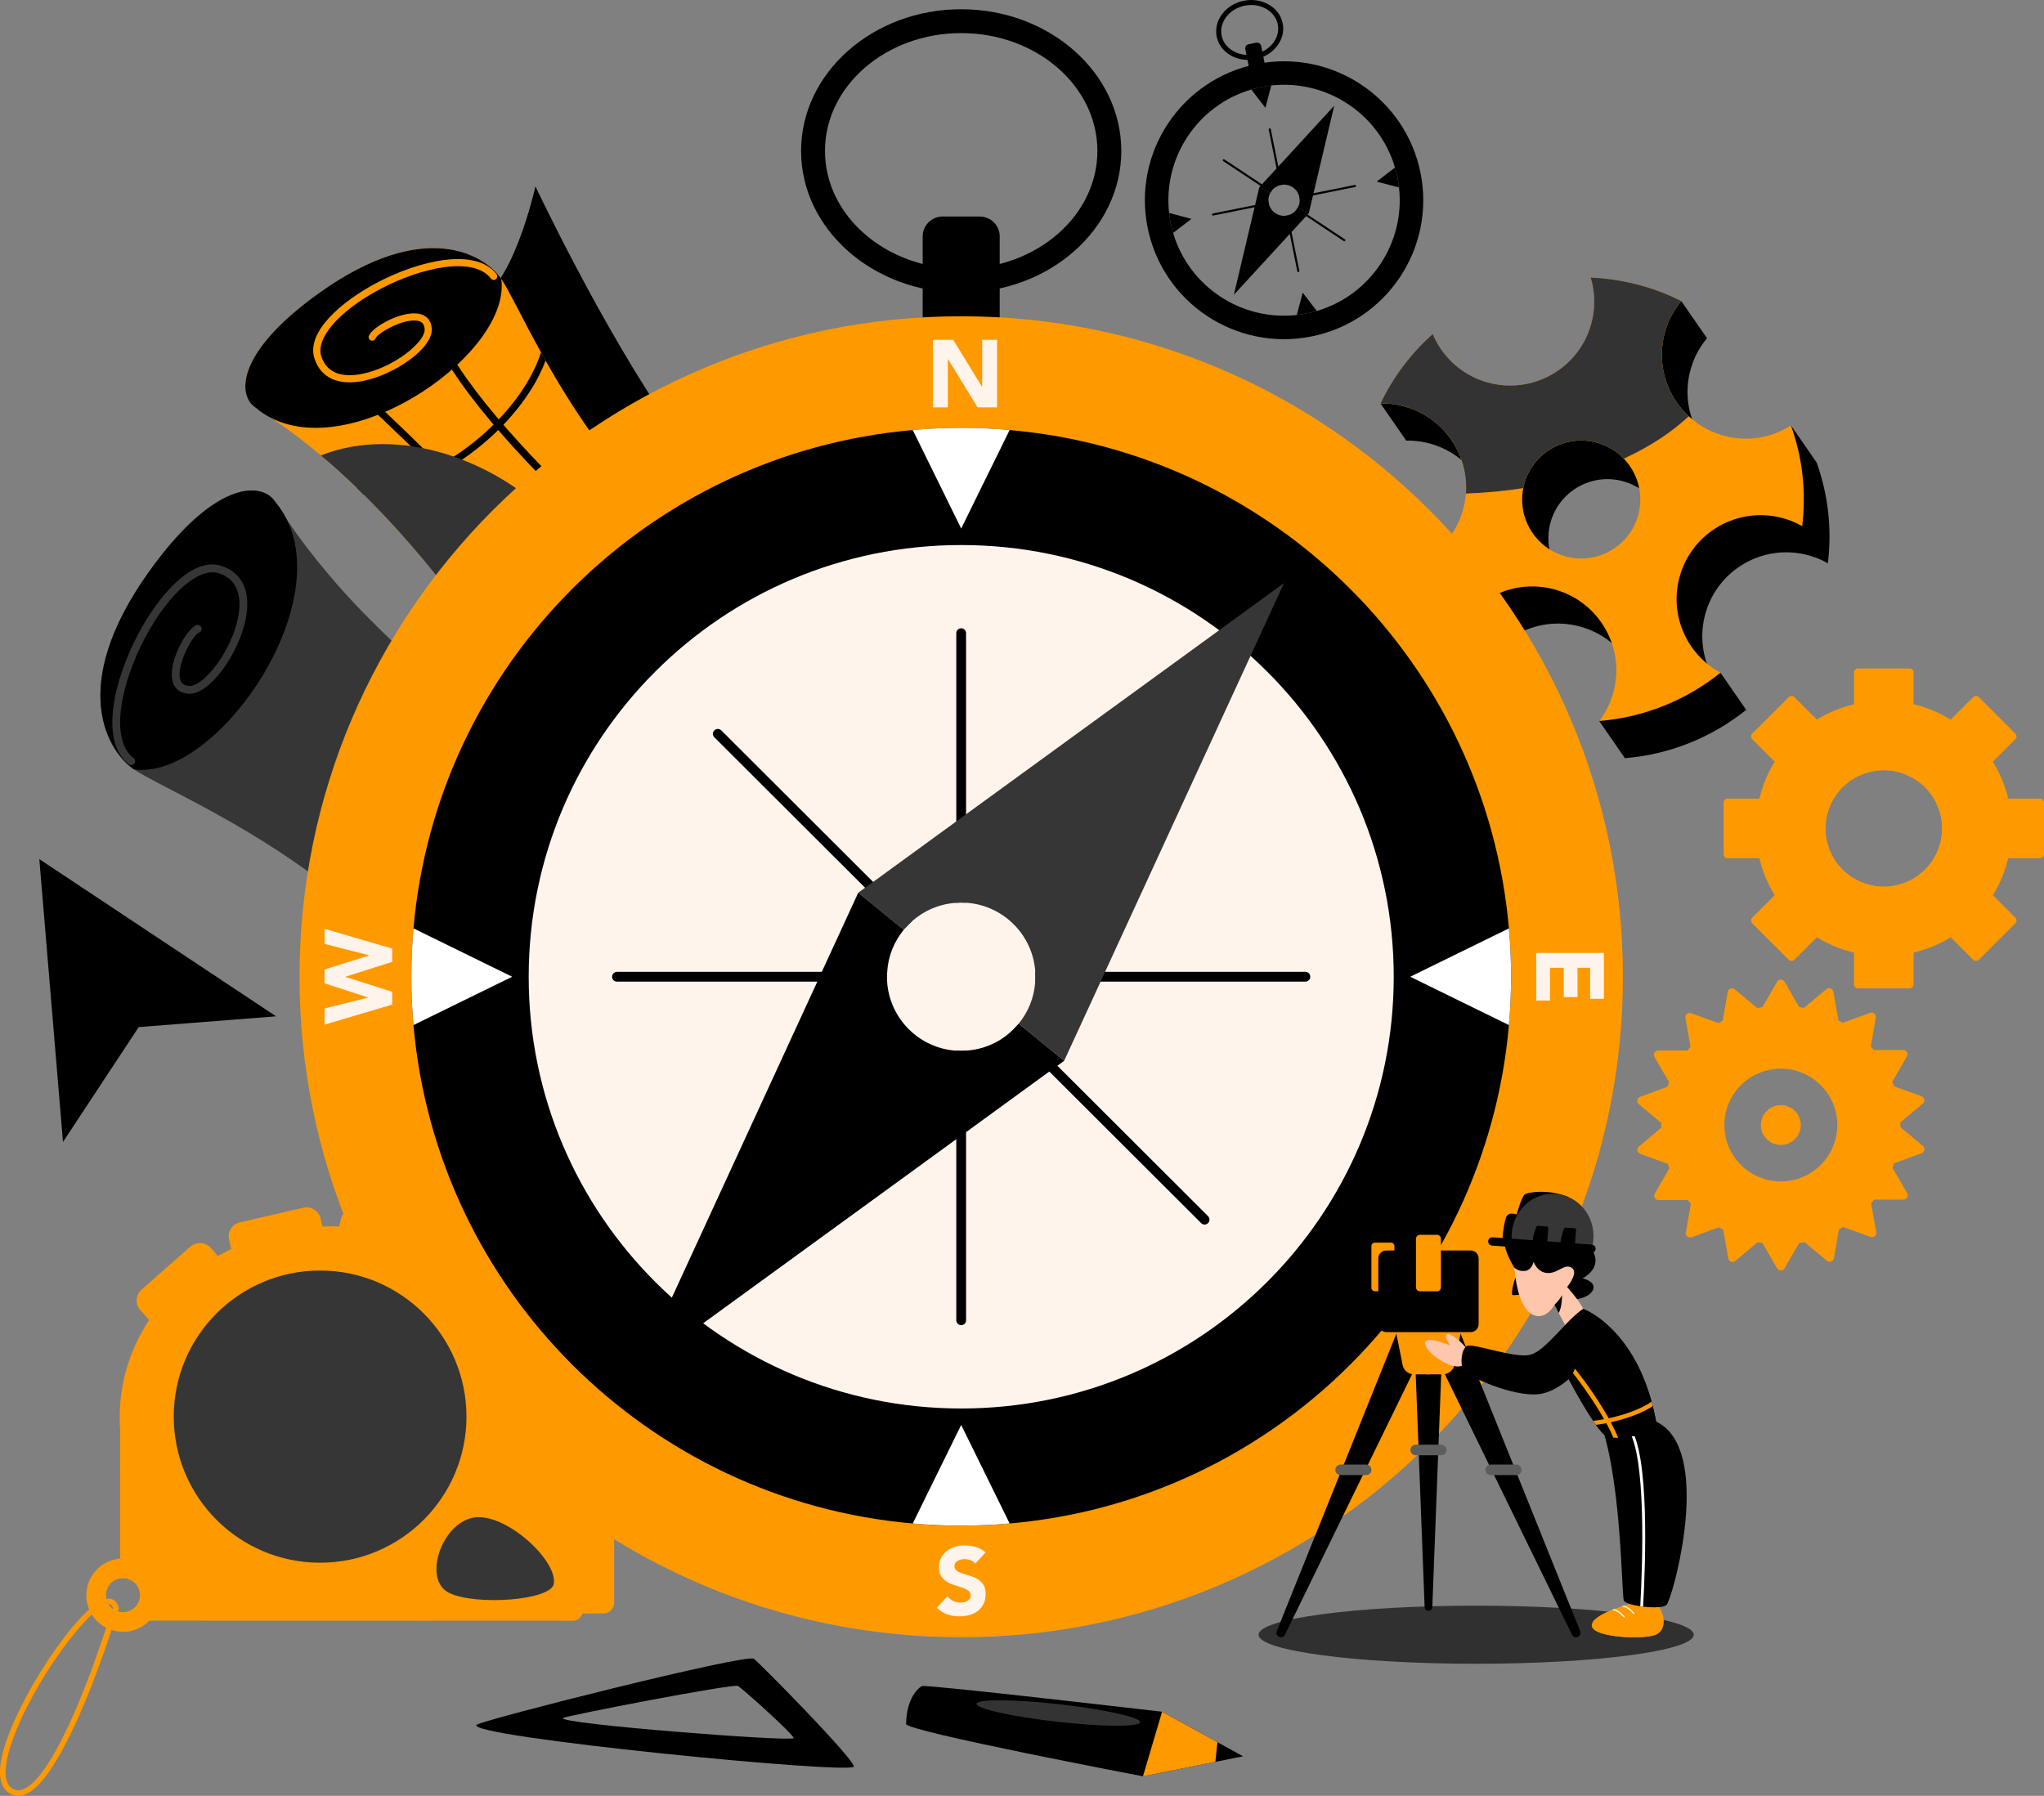 <svg width="404" height="355" viewBox="0 0 404 355" fill="none" xmlns="http://www.w3.org/2000/svg">
<rect x="0" y="0" width="404" height="355" fill="#808080" stroke="none"/>
<g clip-path="url(#clip0_13130_209)">
<path d="M26.492 152.096C29.062 153.832 34.923 156.558 42.355 160.675C42.934 160.99 43.518 161.321 44.125 161.656C50.714 165.354 58.377 170.116 66.04 176.157C66.196 176.282 66.345 176.393 66.503 176.518C66.845 176.787 67.172 177.066 67.501 177.341C74.598 183.185 80.118 190.067 84.38 196.32C84.68 196.771 84.981 197.22 85.272 197.658C90.545 205.624 93.721 212.332 95.39 214.123C97.399 216.306 104.797 217.384 113.694 213.92C114.205 213.727 114.708 213.523 115.216 213.298C119.629 211.338 124.342 208.266 128.911 203.677C133.637 198.93 136.083 193.675 137.12 188.648C137.245 188.14 137.337 187.634 137.414 187.135C138.921 177.355 135.322 168.754 133.104 166.93C132.556 166.475 130.698 165.367 127.902 163.703C124.285 161.505 119.028 158.341 112.911 154.314C112.409 153.975 111.876 153.616 111.332 153.265C105.753 149.543 99.517 145.14 93.15 140.146C92.611 139.738 92.085 139.325 91.563 138.889C85.356 133.962 79.081 128.495 73.201 122.531C72.67 122.014 72.161 121.502 71.657 120.97C69.249 118.476 66.909 115.912 64.696 113.26C61.834 109.875 59.153 106.372 56.71 102.757L56.688 102.718C55.934 101.603 55.195 100.48 54.495 99.335C54.495 99.335 54.444 99.276 54.357 99.147C54.276 99.033 54.133 98.866 53.966 98.658C53.916 98.599 53.872 98.551 53.822 98.492C50.499 95.166 41.483 96.169 29.424 113.059C13.146 135.878 21.461 148.711 26.492 152.103V152.096Z" fill="#363636"/>
<path d="M26.492 152.096C42.176 154.327 65.792 121.204 56.712 102.75L56.69 102.711C56.098 101.507 55.372 100.377 54.497 99.328C54.497 99.328 54.447 99.269 54.359 99.14C54.278 99.026 54.135 98.86 53.969 98.652C53.918 98.593 53.874 98.544 53.824 98.485C50.501 95.159 41.485 96.162 29.427 113.052C13.148 135.871 21.463 148.704 26.494 152.096H26.492Z" fill="black"/>
<path d="M26.417 151.071C26.463 151.034 26.505 150.99 26.542 150.942C26.803 150.605 26.74 150.123 26.404 149.863C21.562 146.129 23.911 135.009 28.731 125.955C33.379 117.225 39.366 112.036 43.288 113.332C47.573 114.749 47.696 118.898 47.045 122.13C45.683 128.889 40.178 135.817 37.327 135.596C36.223 135.51 35.666 134.983 35.524 133.883C35.116 130.774 38.281 125.399 39.353 125.025C39.754 124.884 39.967 124.444 39.825 124.044C39.684 123.643 39.243 123.431 38.842 123.573C36.927 124.245 33.51 130.378 33.995 134.085C34.234 135.907 35.374 136.99 37.208 137.13C41.461 137.461 47.207 129.13 48.556 122.432C49.65 117.002 47.95 113.249 43.77 111.87C37.938 109.945 31.291 117.865 27.367 125.233C22.399 134.56 19.684 146.626 25.459 151.082C25.746 151.303 26.143 151.29 26.415 151.071H26.417Z" fill="#363636"/>
<path d="M93.221 59.744C101.039 58.539 105.829 36.837 105.829 36.837C105.829 36.837 119.07 64.948 132.541 84.209C146.011 103.471 161.829 112.148 161.829 112.148C161.829 112.148 148.801 119.478 139.568 114.123C130.334 108.767 93.221 59.741 93.221 59.741V59.744Z" fill="black"/>
<path d="M99.076 55.139C100.667 57.49 103.162 62.85 106.93 69.647C107.22 70.174 107.52 70.711 107.827 71.265C111.214 77.288 115.574 84.297 121.11 91.308C121.224 91.45 121.327 91.588 121.441 91.731C121.689 92.044 121.941 92.344 122.195 92.644C127.549 99.135 133.854 104.187 139.587 108.088C140 108.362 140.412 108.638 140.813 108.905C148.115 113.731 154.265 116.639 155.905 118.167C157.907 120.004 158.888 126.77 155.703 134.899C155.528 135.366 155.339 135.825 155.131 136.29C153.33 140.321 150.51 144.627 146.294 148.798C141.936 153.116 137.116 155.345 132.503 156.289C132.038 156.403 131.573 156.486 131.115 156.556C122.145 157.924 114.258 154.627 112.587 152.602C112.17 152.1 111.155 150.401 109.63 147.844C107.617 144.535 104.72 139.729 101.031 134.135C100.719 133.675 100.39 133.189 100.07 132.69C96.66 127.586 92.628 121.883 88.051 116.058C87.678 115.564 87.299 115.082 86.9 114.607C82.386 108.929 77.377 103.19 71.911 97.811C71.438 97.325 70.968 96.858 70.481 96.398C68.196 94.196 65.847 92.055 63.417 90.029C60.313 87.41 57.105 84.958 53.791 82.723L53.754 82.703C52.732 82.013 51.703 81.337 50.652 80.695C50.652 80.695 50.598 80.649 50.481 80.568C50.376 80.494 50.225 80.362 50.034 80.209C49.979 80.163 49.935 80.124 49.88 80.078C46.832 77.039 47.76 68.795 63.261 57.788C84.202 42.928 95.966 50.539 99.072 55.139H99.076Z" fill="#FF9900"/>
<path d="M68.071 74.114C68.621 74.576 119.888 118.642 132.506 156.289C132.041 156.403 131.576 156.486 131.117 156.556C118.559 119.36 67.709 75.65 67.156 75.189L68.071 74.114Z" fill="black"/>
<path d="M85.882 63.503C94.17 85.711 139.895 122.636 155.703 134.895C155.528 135.361 155.339 135.821 155.131 136.285C139.484 124.195 93.153 87.003 84.549 63.991L85.882 63.501V63.503Z" fill="black"/>
<path d="M99.076 55.139C101.11 69.478 70.712 91.039 53.793 82.723L53.756 82.703C52.653 82.162 51.615 81.497 50.655 80.695C50.655 80.695 50.6 80.649 50.483 80.568C50.378 80.494 50.227 80.362 50.036 80.209C49.981 80.163 49.937 80.124 49.883 80.078C46.834 77.039 47.762 68.795 63.263 57.788C84.204 42.928 95.969 50.539 99.074 55.139H99.076Z" fill="black"/>
<path d="M106.93 69.645C107.22 70.172 107.52 70.709 107.827 71.263C107.358 72.583 106.746 73.903 106.011 75.237C103.434 79.92 99.408 84.628 94.392 88.617C87.062 94.441 79.101 97.633 71.913 97.809C71.44 97.323 70.97 96.856 70.484 96.396C77.704 96.657 85.935 93.532 93.512 87.522C100.21 82.204 105.049 75.609 106.93 69.645Z" fill="black"/>
<path d="M121.11 91.306C121.224 91.448 121.327 91.586 121.441 91.728C121.689 92.041 121.941 92.341 122.195 92.641C121.838 93.554 121.404 94.459 120.914 95.35C118.351 100.007 114.061 104.347 109.698 107.616C103.325 112.404 95.006 116.188 88.051 116.058C87.678 115.564 87.299 115.082 86.9 114.607C93.681 115.255 102.294 111.406 108.85 106.492C115.137 101.772 119.471 96.298 121.107 91.308L121.11 91.306Z" fill="black"/>
<path d="M139.588 108.086C140 108.36 140.412 108.636 140.814 108.903C140.351 110.387 139.728 111.782 139 113.105C135.238 119.938 128.635 124.646 124.167 127.232C116.401 131.738 107.485 134.264 101.033 134.133C100.721 133.673 100.392 133.187 100.072 132.688C106.248 133.117 115.576 130.575 123.459 126.005C128.663 122.99 136.892 117 139.59 108.086H139.588Z" fill="black"/>
<path d="M98.136 55.069C98.101 55.111 98.061 55.15 98.017 55.185C97.708 55.424 97.265 55.364 97.026 55.058C93.605 50.629 83.406 52.766 75.098 57.166C67.088 61.408 62.322 66.875 63.509 70.461C64.803 74.381 68.611 74.497 71.574 73.903C77.774 72.664 84.132 67.637 83.932 65.031C83.856 64.022 83.371 63.514 82.364 63.383C79.513 63.008 74.581 65.896 74.236 66.875C74.107 67.243 73.703 67.435 73.335 67.306C72.966 67.177 72.773 66.774 72.903 66.409C73.521 64.659 79.149 61.539 82.548 61.986C84.22 62.205 85.211 63.249 85.34 64.926C85.641 68.815 77.993 74.059 71.85 75.287C66.869 76.283 63.428 74.727 62.167 70.904C60.406 65.572 67.676 59.501 74.436 55.921C82.994 51.388 94.065 48.914 98.144 54.197C98.348 54.46 98.335 54.824 98.133 55.071L98.136 55.069Z" fill="#FF9900"/>
<g style="mix-blend-mode:screen">
<path d="M109.632 147.844C107.619 144.535 104.722 139.729 101.033 134.135C100.721 133.675 100.392 133.189 100.072 132.69C96.662 127.586 92.631 121.883 88.053 116.058C87.68 115.564 87.301 115.082 86.902 114.607C82.388 108.929 77.379 103.19 71.913 97.811C71.44 97.325 70.97 96.858 70.483 96.399C68.198 94.196 65.849 92.055 63.419 90.029C94.409 77.785 141.072 118.36 109.632 147.844Z" fill="#333333"/>
</g>
<path d="M356.727 109.588C358.372 109.958 359.894 110.552 361.28 111.353C362.129 104.46 361.298 97.677 359.07 91.45C355.475 93.754 350.983 94.66 346.496 93.648C337.55 91.632 331.931 82.753 333.951 73.822C334.552 71.169 335.749 68.813 337.401 66.866C334.271 65.276 330.882 64.055 327.297 63.247C324.68 62.658 322.066 62.319 319.475 62.207C320.28 64.852 320.427 67.733 319.774 70.626C317.754 79.557 308.86 85.166 299.914 83.15C294.471 81.924 290.266 78.158 288.257 73.382C284.002 77.161 280.471 81.797 277.942 87.1C279.25 87.069 280.579 87.207 281.901 87.505C290.847 89.521 296.469 98.387 294.446 107.331C292.53 115.811 284.401 121.3 275.922 120.098C278.771 128.545 284.167 136.003 291.398 141.352C291.244 139.679 291.341 137.945 291.733 136.204C293.756 127.26 302.647 121.664 311.593 123.68C320.539 125.697 326.16 134.562 324.138 143.506C323.599 145.893 322.564 148.052 321.162 149.874C330.029 149.158 338.366 145.766 345.138 140.327C338.763 136.883 335.196 129.513 336.87 122.115C338.892 113.17 347.783 107.574 356.73 109.591L356.727 109.588ZM315.039 117.46C308.751 116.043 304.798 109.796 306.217 103.519C307.636 97.242 313.894 93.296 320.182 94.713C326.47 96.129 330.422 102.376 329.003 108.653C327.584 114.931 321.327 118.876 315.039 117.46Z" fill="black"/>
<path d="M323.998 96.532C322.884 95.838 321.645 95.308 320.294 95.004C314.006 93.587 307.748 97.535 306.329 103.81C305.961 105.439 305.95 107.059 306.255 108.59C302.226 106.015 300.024 101.106 301.138 96.177C302.557 89.9 308.814 85.954 315.102 87.371C319.758 88.42 323.149 92.12 323.998 96.532Z" fill="black"/>
<path d="M340.057 132.983L345.136 140.325C345.136 140.325 339.721 144.003 335.964 139.438C332.207 134.873 340.054 132.981 340.054 132.981L340.057 132.983Z" fill="black"/>
<path d="M316.083 142.53L321.162 149.871C321.162 149.871 330.608 145.092 327.564 138.941C324.52 132.789 316.08 142.53 316.08 142.53H316.083Z" fill="black"/>
<path d="M332.319 59.525L337.398 66.866C337.398 66.866 328.895 69.496 326.522 66.658C324.149 63.821 332.319 59.523 332.319 59.523V59.525Z" fill="black"/>
<path d="M353.99 84.106L359.07 91.448C359.07 91.448 360.131 99.374 354.609 96.272C349.088 93.169 353.988 84.106 353.988 84.106H353.99Z" fill="black"/>
<path d="M272.863 79.758L277.942 87.1C277.942 87.1 283.518 86.629 282.961 82.033C282.403 77.437 272.863 79.758 272.863 79.758Z" fill="black"/>
<path d="M351.648 102.247C353.293 102.617 354.815 103.21 356.201 104.009C357.05 97.117 356.219 90.334 353.99 84.106C350.396 86.41 345.904 87.316 341.416 86.305C338.449 85.637 335.859 84.212 333.782 82.283C329.588 78.401 327.52 72.445 328.871 66.479C329.472 63.825 330.67 61.469 332.321 59.523C329.191 57.933 325.803 56.711 322.217 55.903C319.6 55.314 316.986 54.975 314.396 54.863C315.201 57.508 315.348 60.389 314.694 63.282C312.674 72.213 303.781 77.823 294.835 75.806C289.391 74.58 285.187 70.814 283.178 66.038C278.923 69.818 275.392 74.453 272.863 79.756C274.17 79.725 275.499 79.863 276.822 80.161C284.952 81.994 290.336 89.493 289.738 97.561C289.676 98.358 289.551 99.173 289.367 99.987C287.45 108.467 279.322 113.956 270.843 112.754C273.692 121.202 279.087 128.659 286.318 134.008C286.165 132.335 286.261 130.601 286.654 128.861C288.676 119.916 297.567 114.32 306.514 116.336C315.46 118.353 321.081 127.218 319.059 136.163C318.519 138.549 317.484 140.708 316.083 142.53C324.95 141.814 333.286 138.422 340.059 132.983C333.683 129.539 330.117 122.169 331.79 114.771C333.813 105.827 342.704 100.23 351.65 102.247H351.648ZM309.959 110.118C303.77 108.723 299.851 102.661 301.083 96.49C301.092 96.39 301.116 96.276 301.138 96.177C302.557 89.9 308.814 85.954 315.102 87.371C317.423 87.894 319.418 89.066 320.949 90.666C323.57 93.397 324.818 97.353 323.923 101.312C322.504 107.589 316.247 111.535 309.959 110.118Z" fill="#FF9900"/>
<g style="mix-blend-mode:screen">
<path d="M333.782 82.283C330.424 85.436 326.112 88.286 320.949 90.664C319.418 89.066 317.423 87.892 315.102 87.369C308.814 85.952 302.557 89.9 301.138 96.175C301.116 96.274 301.09 96.385 301.083 96.488C297.482 97.049 293.703 97.423 289.74 97.563C290.336 89.493 284.952 81.994 276.824 80.163C275.501 79.865 274.172 79.728 272.865 79.758C275.394 74.455 278.925 69.82 283.18 66.041C285.189 70.818 289.393 74.582 294.837 75.808C303.783 77.825 312.676 72.213 314.696 63.284C315.35 60.392 315.203 57.51 314.398 54.865C316.988 54.977 319.603 55.314 322.219 55.905C325.805 56.713 329.196 57.935 332.323 59.525C330.672 61.469 329.474 63.825 328.873 66.481C327.525 72.447 329.593 78.403 333.784 82.285L333.782 82.283Z" fill="#333333"/>
</g>
<path d="M189.981 57.845C172.532 57.845 158.335 45.279 158.335 29.837C158.335 14.394 172.532 1.826 189.981 1.826C207.43 1.826 221.627 14.392 221.627 29.835C221.627 45.277 207.43 57.843 189.981 57.843V57.845ZM189.981 6.542C175.135 6.542 163.059 16.991 163.059 29.837C163.059 42.683 175.137 53.131 189.981 53.131C204.825 53.131 216.903 42.681 216.903 29.837C216.903 16.993 204.825 6.542 189.981 6.542Z" fill="black"/>
<path d="M193.65 42.803H186.312C184.134 42.803 182.368 44.566 182.368 46.74V68.289C182.368 70.464 184.134 72.226 186.312 72.226H193.65C195.828 72.226 197.594 70.464 197.594 68.289V46.74C197.594 44.566 195.828 42.803 193.65 42.803Z" fill="black"/>
<path d="M189.985 307.537C253.3 307.537 304.627 256.297 304.627 193.088C304.627 129.88 253.3 78.639 189.985 78.639C126.671 78.639 75.344 129.88 75.344 193.088C75.344 256.297 126.671 307.537 189.985 307.537Z" fill="black"/>
<path d="M189.986 278.432C237.199 278.432 275.473 240.222 275.473 193.088C275.473 145.954 237.199 107.745 189.986 107.745C142.772 107.745 104.498 145.954 104.498 193.088C104.498 240.222 142.772 278.432 189.986 278.432Z" fill="#FFF4EB"/>
<path d="M189.985 62.522C117.752 62.522 59.199 120.976 59.199 193.088C59.199 265.201 117.752 323.655 189.985 323.655C262.219 323.655 320.772 265.185 320.772 193.088C320.772 120.991 262.219 62.522 189.985 62.522ZM199.557 301.164C196.407 301.446 193.212 301.589 189.983 301.589C186.755 301.589 183.559 301.446 180.41 301.164C128.029 296.605 86.29 254.938 81.726 202.646C81.443 199.502 81.3 196.311 81.3 193.088C81.3 189.865 81.443 186.675 81.726 183.531C86.292 131.238 128.029 89.572 180.41 85.013C183.559 84.731 186.755 84.588 189.983 84.588C193.212 84.588 196.407 84.731 199.557 85.013C251.937 89.572 293.674 131.238 298.241 183.531C298.524 186.675 298.666 189.865 298.666 193.088C298.666 196.311 298.524 199.502 298.241 202.646C293.674 254.938 251.937 296.605 199.557 301.164Z" fill="#FF9900"/>
<path d="M190.946 125.171V178.454C190.63 178.438 190.317 178.423 189.986 178.423C189.654 178.423 189.325 178.438 189.01 178.471V125.171C189.01 124.637 189.45 124.197 189.986 124.197C190.521 124.197 190.946 124.637 190.946 125.171Z" fill="black"/>
<path d="M189.986 207.736C190.317 207.736 190.63 207.721 190.946 207.688V260.988C190.946 261.538 190.521 261.962 189.986 261.962C189.45 261.962 189.01 261.538 189.01 260.988V207.706C189.325 207.721 189.654 207.736 189.986 207.736Z" fill="black"/>
<path d="M175.359 192.114C175.328 192.429 175.311 192.758 175.311 193.088C175.311 193.419 175.326 193.732 175.341 194.047H121.952C121.417 194.047 120.976 193.623 120.976 193.088C120.976 192.554 121.417 192.114 121.952 192.114H175.357H175.359Z" fill="black"/>
<path d="M258.975 193.088C258.975 193.623 258.55 194.047 258.015 194.047H204.61C204.641 193.732 204.658 193.419 204.658 193.088C204.658 192.758 204.643 192.429 204.627 192.114H258.017C258.552 192.114 258.978 192.539 258.978 193.088H258.975Z" fill="black"/>
<path d="M172.571 174.337L180.318 182.055C179.829 182.495 179.372 182.951 178.947 183.439L141.193 145.748C140.816 145.372 140.816 144.759 141.193 144.38C141.57 144.001 142.184 144.003 142.564 144.38L172.571 174.337Z" fill="black"/>
<path d="M238.776 241.781C238.399 242.173 237.785 242.173 237.405 241.781L207.397 211.824L199.651 204.106C200.14 203.681 200.596 203.226 201.022 202.722L238.776 240.413C239.153 240.79 239.153 241.403 238.776 241.781Z" fill="black"/>
<path d="M253.797 115.255L218.421 192.114L217.539 194.047L210.328 209.703L201.338 202.363C203.226 200.069 204.423 197.192 204.612 194.047C204.643 193.732 204.66 193.419 204.66 193.088C204.66 192.758 204.645 192.429 204.63 192.114C204.14 184.79 198.285 178.926 190.948 178.456C190.632 178.44 190.319 178.425 189.988 178.425C189.656 178.425 189.327 178.44 189.012 178.473C185.689 178.677 182.667 179.997 180.32 182.057C179.831 182.498 179.375 182.953 178.949 183.441C178.839 183.551 178.73 183.678 178.633 183.803L169.643 176.463L170.981 175.489L172.571 174.342L189.007 162.38L190.944 160.966L253.795 115.259L253.797 115.255Z" fill="#363636"/>
<path d="M210.325 209.703L208.988 210.677L207.397 211.824L190.944 223.801L189.007 225.2L126.172 270.907L161.548 194.047L162.43 192.114L169.641 176.459L178.631 183.798C176.743 186.093 175.545 188.97 175.357 192.112C175.326 192.427 175.308 192.756 175.308 193.086C175.308 193.417 175.324 193.73 175.339 194.045C175.811 201.354 181.669 207.217 189.005 207.704C189.321 207.719 189.65 207.734 189.981 207.734C190.312 207.734 190.626 207.719 190.942 207.686C194.28 207.482 197.302 206.162 199.649 204.102C200.138 203.677 200.594 203.222 201.02 202.718C201.129 202.608 201.241 202.481 201.335 202.357L210.325 209.696V209.703Z" fill="black"/>
<path d="M199.555 85.006L189.981 104.48L180.408 85.006C183.557 84.724 186.753 84.582 189.981 84.582C193.21 84.582 196.405 84.724 199.555 85.006Z" fill="white"/>
<path d="M199.555 301.157C196.405 301.44 193.21 301.582 189.981 301.582C186.753 301.582 183.557 301.44 180.408 301.157L189.981 281.683L199.555 301.157Z" fill="white"/>
<path d="M298.664 193.082C298.664 196.305 298.521 199.495 298.238 202.639L278.732 193.082L298.238 183.524C298.521 186.669 298.664 189.859 298.664 193.082Z" fill="white"/>
<path d="M101.232 193.082L81.726 202.639C81.443 199.495 81.3 196.305 81.3 193.082C81.3 189.859 81.443 186.669 81.726 183.524L101.232 193.082Z" fill="white"/>
<path d="M184.397 67.173H188.404L194.091 76.452H194.128V67.173H197.076V80.527H193.223L187.384 71.022H187.347V80.527H184.399V67.173H184.397Z" fill="#FFF4EB"/>
<path d="M317.012 188.376V197.448H314.293V191.317H311.799V197.108H309.08V191.317H306.36V197.787H303.64V188.376H317.017H317.012Z" fill="#FFF4EB"/>
<path d="M64.147 202.549V199.344L72.725 197.213V197.176L64.147 194.385V191.65L72.951 188.878V188.838L64.147 186.594V183.614L77.524 187.518V190.139L68.266 193.082V193.119L77.524 196.062V198.588L64.147 202.549Z" fill="#FFF4EB"/>
<path d="M192.769 309.094C192.53 308.792 192.205 308.569 191.795 308.424C191.387 308.28 190.999 308.207 190.632 308.207C190.418 308.207 190.198 308.234 189.972 308.282C189.746 308.332 189.531 308.411 189.33 308.518C189.128 308.626 188.966 308.768 188.838 308.943C188.713 309.12 188.65 309.333 188.65 309.585C188.65 309.988 188.801 310.296 189.102 310.509C189.404 310.723 189.786 310.905 190.244 311.056C190.705 311.207 191.198 311.358 191.727 311.509C192.258 311.66 192.751 311.873 193.212 312.151C193.67 312.429 194.052 312.799 194.354 313.263C194.657 313.727 194.808 314.351 194.808 315.131C194.808 315.91 194.67 316.521 194.394 317.073C194.115 317.627 193.742 318.087 193.269 318.45C192.797 318.816 192.249 319.085 191.626 319.26C191.003 319.438 190.345 319.525 189.652 319.525C188.784 319.525 187.976 319.394 187.233 319.129C186.489 318.864 185.799 318.437 185.156 317.846L187.253 315.545C187.555 315.947 187.935 316.258 188.395 316.477C188.856 316.698 189.33 316.808 189.821 316.808C190.06 316.808 190.304 316.779 190.549 316.723C190.795 316.666 191.014 316.582 191.211 316.469C191.407 316.355 191.565 316.21 191.683 316.035C191.801 315.86 191.863 315.652 191.863 315.413C191.863 315.01 191.709 314.693 191.4 314.461C191.091 314.229 190.705 314.029 190.238 313.867C189.771 313.705 189.268 313.541 188.727 313.377C188.185 313.213 187.68 312.994 187.215 312.716C186.748 312.44 186.362 312.074 186.053 311.623C185.744 311.17 185.59 310.572 185.59 309.832C185.59 309.092 185.733 308.488 186.016 307.947C186.299 307.406 186.676 306.953 187.15 306.589C187.621 306.224 188.167 305.952 188.784 305.768C189.4 305.587 190.036 305.495 190.692 305.495C191.448 305.495 192.179 305.602 192.883 305.816C193.587 306.029 194.223 306.388 194.791 306.892L192.769 309.099V309.094Z" fill="#FFF4EB"/>
<path d="M291.764 328.896C315.516 328.896 334.771 326.325 334.771 323.153C334.771 319.981 315.516 317.41 291.764 317.41C268.012 317.41 248.757 319.981 248.757 323.153C248.757 326.325 268.012 328.896 291.764 328.896Z" fill="#303030"/>
<path d="M281.577 317.671L279.43 261.487C279.423 261.305 279.568 261.154 279.75 261.154H284.928C285.11 261.154 285.255 261.305 285.248 261.487L283.101 317.671C283.064 318.647 281.614 318.647 281.577 317.671Z" fill="black"/>
<path d="M310.7 323.151L281.491 263.278C281.399 263.088 281.482 262.86 281.675 262.775L286.976 260.427C287.169 260.342 287.395 260.434 287.474 260.629L312.319 322.435C312.742 323.49 311.201 324.174 310.7 323.151Z" fill="black"/>
<path d="M253.977 323.151L283.186 263.278C283.279 263.088 283.195 262.86 283.002 262.775L277.701 260.427C277.508 260.342 277.282 260.434 277.203 260.629L252.359 322.435C251.935 323.49 253.477 324.174 253.977 323.151Z" fill="black"/>
<path d="M281.989 271.682H285.117C286.253 271.682 287.229 270.933 287.435 269.902L289.185 261.157H281.989V271.684V271.682Z" fill="#FF9900"/>
<path d="M282.691 271.682H279.563C278.427 271.682 277.451 270.933 277.245 269.902L275.495 261.157H282.691V271.684V271.682Z" fill="#FF9900"/>
<path d="M271.747 255.262H274.922C275.302 255.262 275.609 254.956 275.609 254.577V246.331C275.609 245.953 275.302 245.646 274.922 245.646H271.747C271.367 245.646 271.06 245.953 271.06 246.331V254.577C271.06 254.956 271.367 255.262 271.747 255.262Z" fill="#FF9900"/>
<path d="M289.753 255.262H292.929C293.308 255.262 293.615 254.956 293.615 254.577V246.331C293.615 245.953 293.308 245.646 292.929 245.646H289.753C289.374 245.646 289.066 245.953 289.066 246.331V254.577C289.066 254.956 289.374 255.262 289.753 255.262Z" fill="#FF9900"/>
<path d="M273.999 263.329H290.679C291.548 263.329 292.253 262.625 292.253 261.757V248.77C292.253 247.902 291.548 247.198 290.679 247.198H273.999C273.129 247.198 272.424 247.902 272.424 248.77V261.757C272.424 262.625 273.129 263.329 273.999 263.329Z" fill="black"/>
<path d="M280.642 255.262H284.033C284.458 255.262 284.803 254.918 284.803 254.494V244.875C284.803 244.451 284.458 244.107 284.033 244.107H280.642C280.217 244.107 279.873 244.451 279.873 244.875V254.494C279.873 254.918 280.217 255.262 280.642 255.262Z" fill="#FF9900"/>
<path d="M294.659 291.606H299.699C300.278 291.606 300.748 291.138 300.748 290.56C300.748 289.982 300.278 289.513 299.699 289.513H294.659C294.08 289.513 293.611 289.982 293.611 290.56C293.611 291.138 294.08 291.606 294.659 291.606Z" fill="#5D5D5D"/>
<path d="M264.981 291.606H270.021C270.6 291.606 271.069 291.138 271.069 290.56C271.069 289.982 270.6 289.513 270.021 289.513H264.981C264.402 289.513 263.932 289.982 263.932 290.56C263.932 291.138 264.402 291.606 264.981 291.606Z" fill="#5D5D5D"/>
<path d="M279.82 287.681H284.86C285.439 287.681 285.908 287.212 285.908 286.634C285.908 286.056 285.439 285.587 284.86 285.587H279.82C279.241 285.587 278.771 286.056 278.771 286.634C278.771 287.212 279.241 287.681 279.82 287.681Z" fill="#5E5E5E"/>
<path d="M328.606 321.745C328.393 322.288 328.009 322.739 327.465 323.046C325.619 324.079 316.62 323.849 314.896 321.973C314.705 321.761 314.604 321.529 314.613 321.279C314.655 320.147 316.48 319.089 318.594 318.249C318.734 318.194 318.872 318.139 319.015 318.087C319.513 317.896 320.022 317.725 320.522 317.559C320.68 317.506 320.833 317.458 320.984 317.412C322.781 316.854 324.388 316.497 324.899 316.427C326.244 316.241 326.647 316.151 326.831 316.328C328.597 318.041 329.22 320.243 328.608 321.745H328.606Z" fill="#FF9900"/>
<path d="M328.606 321.745C328.393 322.288 328.009 322.739 327.465 323.046C325.619 324.079 316.62 323.849 314.896 321.973V321.969C323.046 321.189 326.873 321.307 328.606 321.748V321.745Z" fill="#FF9900"/>
<path d="M323 318.87C323.039 318.919 323.035 318.989 322.987 319.03C322.978 319.039 322.963 319.043 322.952 319.048C322.908 319.063 322.857 319.052 322.827 319.017C321.938 317.964 321.155 317.62 320.519 317.557C320.677 317.504 320.831 317.456 320.982 317.41C321.572 317.574 322.252 317.984 323 318.87Z" fill="white"/>
<path d="M321.096 319.565C321.138 319.613 321.131 319.683 321.083 319.724C321.074 319.733 321.061 319.735 321.05 319.74C321.006 319.755 320.956 319.744 320.925 319.709C320.022 318.641 319.23 318.303 318.592 318.246C318.732 318.192 318.87 318.137 319.013 318.084C319.618 318.233 320.322 318.645 321.096 319.562V319.565Z" fill="white"/>
<path d="M299.329 250.625C299.329 250.625 299.579 250.789 300.011 251.065C301.739 252.18 306.34 255.113 308.606 256.261C308.65 256.287 308.685 256.305 308.727 256.322C309.038 256.478 309.297 256.598 309.496 256.668C309.843 256.788 310.231 256.859 310.628 256.876C310.983 256.894 311.345 256.876 311.709 256.815C312.435 256.712 313.144 256.469 313.725 256.134C314.339 255.779 314.789 255.306 314.927 254.778C315.332 253.233 312.782 252.707 312.782 252.707C312.782 252.707 316.569 250.912 314.96 247.571C313.402 244.326 309.988 245.793 309.773 245.878C309.902 245.646 311.847 242.158 308.112 241.052C304.248 239.914 302.526 244.47 302.526 244.47C302.526 244.47 301.048 241.457 298.765 242.528C296.491 243.599 297.028 246.879 299.326 250.625H299.329Z" fill="black"/>
<path d="M299.539 252.545C298.837 254.485 298.793 255.733 298.881 255.935C298.969 256.136 300.737 255.956 300.827 255.711C300.916 255.466 299.539 252.545 299.539 252.545Z" fill="black"/>
<path d="M299.329 250.625C299.381 251.315 299.458 251.954 299.537 252.55C299.537 252.558 299.546 252.558 299.546 252.558C299.728 253.887 299.969 255.002 300.263 255.932C301.309 259.247 302.917 260.248 304.248 260.18C305.856 260.103 306.902 258.505 307.169 258.065C307.222 257.988 307.24 257.945 307.24 257.945C307.24 257.945 307.595 258.634 308.077 259.558C308.466 260.283 308.933 261.154 309.365 261.923C309.979 263.02 310.514 263.909 310.652 263.935V263.944H310.661C310.981 263.9 313.091 260.931 313.185 259.637C313.203 259.412 313.109 259.103 312.935 258.748C312.659 258.179 312.201 257.478 311.707 256.815C311.595 256.659 311.475 256.513 311.361 256.366C310.538 255.295 309.744 254.415 309.744 254.415C309.744 254.415 312.113 251.566 310.661 250.625C309.209 249.683 307.998 251.739 305.897 251.652C303.796 251.566 303.123 249.416 303.123 249.416C303.123 249.416 302.768 251.159 301.342 251.247C300.763 251.282 300.331 251.194 300.011 251.065C299.535 250.883 299.329 250.625 299.329 250.625Z" fill="#FEC6AB"/>
<path d="M289.643 266.317C288.948 265.352 286.503 263.243 285.965 263.812C285.428 264.382 286.669 265.989 286.669 265.989C286.669 265.989 282.572 264.31 281.875 265.052C280.467 266.547 287.106 271.478 289.352 269.77C291.597 268.062 289.643 266.32 289.643 266.32V266.317Z" fill="#FEC6AB"/>
<path d="M317.122 283.65V283.658C317.633 285.471 318.065 287.457 318.436 289.52C320.546 301.234 320.59 315.492 320.96 316.399C321.063 316.648 321.495 316.874 322.118 317.073C322.688 317.255 323.414 317.419 324.202 317.531C324.393 317.557 324.575 317.583 324.763 317.607C325.88 317.736 327.038 317.78 327.937 317.693H327.946C328.604 317.631 329.112 317.502 329.362 317.296C330.452 316.381 337.749 290.468 329.474 282.502C328.851 281.898 328.143 281.397 327.329 281.018C315.778 275.614 317.118 283.65 317.118 283.65H317.122Z" fill="black"/>
<path d="M324.204 317.53C324.39 317.552 324.577 317.583 324.763 317.605C325.239 309.202 326.059 287.418 322.171 282.143L321.724 282.469C325.448 287.527 324.658 309.177 324.204 317.528V317.53Z" fill="white"/>
<path d="M288.952 269.987C289.005 270.324 289.091 270.618 289.202 270.841C289.781 271.979 299.179 276.236 304.204 275.588C307.351 275.192 310.058 272.619 310.058 272.619C310.058 272.619 314.804 281.673 317.122 283.65V283.658C317.322 283.831 317.502 283.943 317.657 284.004C318.521 284.324 320.546 284.289 322.517 283.943C322.699 283.917 322.882 283.882 323.07 283.849C325.448 283.348 327.584 282.391 327.334 281.018C323.969 262.978 313.293 258.886 312.937 258.748H312.929C311.821 259.482 310.663 260.596 309.496 261.796V261.805C309.444 261.84 309.411 261.881 309.367 261.925C306.919 264.463 304.456 267.338 302.39 267.83C299.304 268.564 291.064 265.422 289.922 266.087C289.819 266.149 289.722 266.225 289.645 266.32C288.946 267.062 288.746 268.781 288.955 269.987H288.952Z" fill="black"/>
<path d="M307.242 257.942C307.242 257.942 307.599 258.634 308.084 259.556C308.777 258.299 308.74 256.024 308.74 256.024C308.74 256.024 308.426 256.76 307.242 257.942Z" fill="black"/>
<path d="M299.936 240.1C299.131 239.885 298.245 239.728 297.811 240.376C297.377 241.024 296.859 244.665 297.012 245.094C297.166 245.523 299.793 245.819 299.98 245.392C300.166 244.965 299.938 240.1 299.938 240.1H299.936Z" fill="black"/>
<path d="M309.937 236.601C306.132 235.07 302.035 235.603 301.346 236.139C300.655 236.675 299.546 240.864 299.546 240.864L309.939 236.601H309.937Z" fill="black"/>
<path d="M298.796 243.815V243.822C298.734 244.658 298.793 245.477 298.956 246.257L314.42 247.398C314.694 246.655 314.872 245.86 314.935 245.031V245.007C315.28 240.369 311.946 236.34 307.487 236.012C303.029 235.684 299.138 239.178 298.796 243.815Z" fill="#363636"/>
<path d="M309.134 242.891L308.906 243.419C308.906 243.419 308.244 245.876 308.422 245.981C308.599 246.086 309.321 246.187 309.466 245.889C309.613 245.591 309.132 242.891 309.132 242.891H309.134Z" fill="black"/>
<path d="M303.693 242.491C303.48 242.865 302.748 245.239 302.965 245.455C303.182 245.672 304.226 245.847 304.259 245.267C304.292 244.687 303.695 242.491 303.695 242.491H303.693Z" fill="black"/>
<path d="M310.99 246.295L309.184 246.162C309.031 246.15 308.915 246.017 308.927 245.864L309.144 242.931C309.155 242.778 309.289 242.663 309.442 242.674L311.249 242.808C311.402 242.819 311.517 242.953 311.506 243.106L311.289 246.038C311.277 246.191 311.144 246.306 310.99 246.295Z" fill="black"/>
<path d="M305.507 245.938L303.7 245.805C303.547 245.794 303.431 245.66 303.443 245.508L303.66 242.575C303.671 242.422 303.805 242.307 303.958 242.318L305.764 242.451C305.918 242.463 306.033 242.596 306.022 242.749L305.805 245.682C305.794 245.834 305.66 245.95 305.507 245.938Z" fill="black"/>
<path d="M294.907 246.226L314.493 247.671C314.947 247.704 315.341 247.365 315.374 246.911C315.407 246.458 315.067 246.064 314.613 246.031L295.028 244.586C294.574 244.553 294.179 244.893 294.146 245.346C294.113 245.799 294.453 246.193 294.907 246.226Z" fill="black"/>
<path d="M310.665 263.944C311.418 265.669 312.117 268.183 311.279 270.539V270.547C311.176 270.85 311.047 271.143 310.891 271.436C310.674 271.841 310.398 272.24 310.062 272.619C310.062 272.619 312.622 277.495 314.896 280.871C315.087 281.147 315.269 281.414 315.449 281.666C316.072 282.537 316.651 283.245 317.127 283.652V283.661C317.326 283.834 317.506 283.945 317.662 284.007C317.956 284.109 318.388 284.188 318.899 284.215C319.184 284.232 319.504 284.232 319.833 284.223C320.655 284.206 321.596 284.103 322.522 283.947C322.704 283.921 322.886 283.886 323.075 283.853C325.452 283.352 327.588 282.395 327.338 281.022C327.139 279.96 326.915 278.942 326.671 277.974C326.592 277.663 326.516 277.361 326.439 277.068C322.384 262.367 313.271 258.882 312.942 258.752H312.933C311.826 259.486 310.668 260.6 309.501 261.8V261.809C309.501 261.809 310.097 262.654 310.659 263.942V263.95H310.668L310.665 263.944Z" fill="black"/>
<path d="M310.889 271.436C313.12 274.276 315.394 277.609 317.054 280.551H317.063C317.21 280.81 317.357 281.07 317.486 281.329C318.056 282.364 318.532 283.341 318.896 284.212C319.182 284.23 319.502 284.23 319.831 284.221C319.46 283.288 318.967 282.261 318.379 281.156C318.241 280.897 318.094 280.637 317.956 280.37C316.166 277.175 313.701 273.56 311.282 270.547C311.179 270.85 311.049 271.143 310.893 271.436H310.889Z" fill="#FF9900"/>
<path d="M314.892 280.871C315.082 281.147 315.264 281.414 315.444 281.666C316.093 281.587 316.784 281.475 317.484 281.329C317.778 281.285 318.072 281.217 318.374 281.156C321.072 280.551 323.873 279.592 325.845 278.471C326.138 278.298 326.415 278.134 326.667 277.97C326.588 277.659 326.511 277.357 326.435 277.064C326.141 277.287 325.803 277.504 325.415 277.72C323.375 278.876 320.563 279.809 317.953 280.37C317.651 280.44 317.357 280.499 317.063 280.551H317.054C316.293 280.698 315.567 280.801 314.892 280.871Z" fill="#FF9900"/>
<path d="M119.285 298.926H114.668C113.503 298.926 112.558 299.869 112.558 301.032V316.834C112.558 317.998 113.503 318.941 114.668 318.941H119.285C120.45 318.941 121.395 317.998 121.395 316.834V301.032C121.395 299.869 120.45 298.926 119.285 298.926Z" fill="#FF9900"/>
<path d="M83.345 241.515L70.77 238.833C69.221 238.502 67.696 239.488 67.365 241.035L66.373 245.671C66.042 247.218 67.03 248.74 68.579 249.07L81.154 251.752C82.704 252.083 84.228 251.097 84.559 249.55L85.551 244.914C85.882 243.367 84.895 241.846 83.345 241.515Z" fill="#FF9900"/>
<path d="M59.948 238.751L47.418 241.634C45.874 241.989 44.911 243.527 45.267 245.068L46.334 249.687C46.689 251.228 48.23 252.19 49.773 251.835L62.304 248.951C63.847 248.596 64.811 247.058 64.455 245.517L63.388 240.898C63.032 239.357 61.492 238.395 59.948 238.751Z" fill="#FF9900"/>
<path d="M37.626 246.442L27.977 254.928C26.789 255.973 26.674 257.783 27.721 258.97L30.86 262.527C31.907 263.714 33.72 263.828 34.909 262.783L44.558 254.297C45.746 253.251 45.861 251.441 44.814 250.254L41.675 246.698C40.628 245.511 38.815 245.396 37.626 246.442Z" fill="#FF9900"/>
<path d="M65.514 317.743C88.624 317.743 107.358 300.883 107.358 280.085C107.358 259.287 88.624 242.427 65.514 242.427C42.404 242.427 23.669 259.287 23.669 280.085C23.669 300.883 42.404 317.743 65.514 317.743Z" fill="#FF9900"/>
<path d="M115.135 288.986L115.129 318.546C115.129 319.567 114.282 320.39 113.249 320.39L25.606 320.368C24.606 320.368 23.803 319.611 23.737 318.656C23.924 318.689 24.121 318.711 24.321 318.711C26.189 318.711 27.696 317.198 27.696 315.343C27.696 313.478 26.192 311.973 24.323 311.973C24.114 311.973 23.917 311.995 23.729 312.028L23.737 278.671C23.737 278.255 23.869 277.847 24.145 277.519C27.893 272.912 56.745 238.618 79.627 244.626H79.638C97.168 249.239 106.727 265.667 111.372 277.125C113.767 283.028 114.874 287.604 115.096 288.591C115.129 288.723 115.14 288.854 115.14 288.986H115.135Z" fill="#FF9900"/>
<path d="M63.268 308.919C79.245 308.919 92.197 295.989 92.197 280.039C92.197 264.089 79.245 251.159 63.268 251.159C47.291 251.159 34.339 264.089 34.339 280.039C34.339 295.989 47.291 308.919 63.268 308.919Z" fill="#363636"/>
<path d="M109.472 313.064C110.185 308.348 99.629 298.711 93.39 300.043C87.15 301.372 83.588 312.252 88.711 314.851C93.835 317.449 108.968 316.412 109.475 313.064H109.472Z" fill="#363636"/>
<path d="M18.353 329.435C18.719 329.536 19.085 329.61 19.452 329.671C21.272 324.756 22.463 320.966 22.599 320.528C22.689 320.239 22.527 319.93 22.237 319.84C21.945 319.751 21.64 319.913 21.548 320.202" fill="#FF9900"/>
<path d="M24.321 308.098C24.123 308.098 23.915 308.109 23.726 308.12C19.989 308.426 17.066 311.531 17.063 315.339C17.063 319.332 20.305 322.582 24.316 322.582C26.36 322.582 28.218 321.739 29.527 320.366C30.791 319.072 31.572 317.294 31.574 315.341C31.574 311.336 28.332 308.098 24.321 308.098ZM20.945 315.339C20.945 313.681 22.145 312.3 23.726 312.026C23.913 311.993 24.11 311.971 24.321 311.971C26.189 311.971 27.694 313.475 27.694 315.341C27.694 317.195 26.187 318.708 24.319 318.708C24.121 318.708 23.924 318.687 23.735 318.654C22.141 318.38 20.943 316.996 20.943 315.339H20.945Z" fill="#FF9900"/>
<path d="M4.45 353.75C3.678 354.019 2.985 353.932 2.329 353.485C0.728 352.392 0.706 349.233 2.268 344.591C6.213 332.866 17.862 317.125 21.515 317.128C21.535 317.128 21.555 317.128 21.575 317.128C21.739 317.136 22.178 317.156 22.399 318.12C22.47 318.415 22.766 318.601 23.06 318.531C23.356 318.463 23.54 318.168 23.472 317.872C23.114 316.331 22.165 316.057 21.63 316.031C16.868 315.79 4.902 333.324 1.228 344.241C-0.555 349.539 -0.393 352.955 1.711 354.389C2.307 354.796 2.939 355 3.603 355C3.996 355 4.4 354.928 4.814 354.785C10.019 352.979 15.923 339.205 19.456 329.671C19.09 329.61 18.724 329.538 18.357 329.435C14.885 338.786 9.201 352.101 4.452 353.75H4.45Z" fill="#FF9900"/>
<path d="M182.23 333.291C184.022 333.057 229.685 338.377 229.685 338.377L245.698 347.19L225.91 351.14C225.91 351.14 179.057 342.228 179.085 340.801C179.208 334.821 182.232 333.291 182.232 333.291H182.23Z" fill="black"/>
<path d="M225.911 351.14L229.685 338.377L240.625 344.398L240.219 348.285L225.911 351.14Z" fill="#FF9900"/>
<g style="mix-blend-mode:screen">
<path d="M193.01 336.807C192.903 337.764 200.057 339.356 208.99 340.363C217.923 341.37 225.253 341.41 225.362 340.455C225.47 339.498 218.315 337.906 209.382 336.899C200.449 335.892 193.12 335.853 193.01 336.807Z" fill="#333333"/>
</g>
<path d="M7.771 169.831L12.449 225.743L27.417 203.035L54.563 200.907L7.771 169.831Z" fill="black"/>
<path d="M396.925 157.885C396.302 155.262 395.264 152.797 393.891 150.563C391.806 147.18 388.948 144.33 385.559 142.245C383.32 140.872 380.851 139.839 378.225 139.217C376.335 138.766 374.361 138.525 372.334 138.525C370.308 138.525 368.334 138.766 366.443 139.217C363.816 139.839 361.346 140.875 359.109 142.245C355.721 144.327 352.865 147.18 350.777 150.563C349.402 152.799 348.367 155.264 347.744 157.885C347.292 159.772 347.051 161.743 347.051 163.766C347.051 165.789 347.292 167.76 347.744 169.647C348.367 172.27 349.404 174.736 350.777 176.969C352.863 180.352 355.721 183.203 359.109 185.287C361.348 186.66 363.818 187.693 366.443 188.315C368.334 188.766 370.308 189.007 372.334 189.007C374.361 189.007 376.335 188.766 378.225 188.315C380.853 187.693 383.322 186.658 385.559 185.287C388.948 183.205 391.803 180.352 393.891 176.969C395.267 174.733 396.302 172.268 396.925 169.647C397.376 167.76 397.618 165.789 397.618 163.766C397.618 161.743 397.376 159.772 396.925 157.885ZM372.334 175.285C371.352 175.285 370.395 175.163 369.487 174.928C368.402 174.659 367.382 174.228 366.443 173.669C364.79 172.688 363.399 171.303 362.416 169.649C361.857 168.712 361.425 167.694 361.155 166.61C360.921 165.704 360.798 164.747 360.798 163.768C360.798 162.79 360.921 161.833 361.155 160.926C361.425 159.842 361.857 158.824 362.416 157.887C363.399 156.236 364.787 154.848 366.443 153.867C367.382 153.309 368.402 152.878 369.487 152.608C370.395 152.374 371.354 152.251 372.334 152.251C373.315 152.251 374.273 152.374 375.181 152.608C376.267 152.878 377.287 153.309 378.225 153.867C379.879 154.848 381.269 156.234 382.252 157.887C382.811 158.824 383.243 159.842 383.513 160.926C383.748 161.833 383.871 162.79 383.871 163.768C383.871 164.747 383.748 165.704 383.513 166.61C383.243 167.694 382.811 168.712 382.252 169.649C381.269 171.3 379.881 172.688 378.225 173.669C377.287 174.228 376.267 174.659 375.181 174.928C374.273 175.163 373.315 175.285 372.334 175.285Z" fill="#FF9900"/>
<path d="M378.225 132.927V153.865C377.287 153.307 376.267 152.875 375.181 152.606C374.273 152.372 373.315 152.249 372.334 152.249C371.354 152.249 370.396 152.372 369.488 152.606C368.402 152.875 367.382 153.307 366.443 153.865V132.927C366.443 132.5 366.792 132.151 367.22 132.151H377.451C377.879 132.151 378.228 132.5 378.228 132.927H378.225Z" fill="#FF9900"/>
<path d="M378.225 173.667V194.606C378.225 195.033 377.877 195.381 377.449 195.381H367.218C366.79 195.381 366.441 195.033 366.441 194.606V173.667C367.38 174.226 368.4 174.657 369.485 174.926C370.393 175.16 371.352 175.283 372.332 175.283C373.313 175.283 374.271 175.16 375.179 174.926C376.265 174.657 377.284 174.226 378.223 173.667H378.225Z" fill="#FF9900"/>
<path d="M361.153 166.61C361.423 167.694 361.855 168.712 362.414 169.649H341.441C341.013 169.649 340.664 169.301 340.664 168.874V158.66C340.664 158.233 341.013 157.885 341.441 157.885H362.414C361.855 158.822 361.423 159.84 361.153 160.924C360.919 161.831 360.796 162.787 360.796 163.766C360.796 164.745 360.919 165.702 361.153 166.608V166.61Z" fill="#FF9900"/>
<path d="M404 158.66V168.874C404 169.301 403.651 169.649 403.224 169.649H382.25C382.809 168.712 383.241 167.694 383.511 166.61C383.746 165.704 383.868 164.747 383.868 163.768C383.868 162.79 383.746 161.833 383.511 160.926C383.241 159.842 382.809 158.824 382.25 157.887H403.224C403.651 157.887 404 158.235 404 158.662V158.66Z" fill="#FF9900"/>
<path d="M369.485 174.926L354.653 189.734C354.352 190.034 353.863 190.034 353.558 189.734L346.321 182.509C346.02 182.204 346.02 181.714 346.321 181.416L358.109 169.647L361.153 166.608C361.423 167.692 361.855 168.71 362.414 169.647C363.397 171.298 364.785 172.686 366.441 173.667C367.38 174.226 368.4 174.657 369.485 174.926Z" fill="#FF9900"/>
<path d="M398.344 146.116L386.555 157.885L383.511 160.924C383.241 159.84 382.809 158.822 382.25 157.885C381.267 156.234 379.879 154.846 378.223 153.865C377.284 153.307 376.265 152.875 375.179 152.606L390.012 137.798C390.312 137.498 390.801 137.498 391.106 137.798L398.344 145.024C398.644 145.328 398.644 145.819 398.344 146.116Z" fill="#FF9900"/>
<path d="M369.485 152.606C368.4 152.875 367.38 153.307 366.441 153.865C364.787 154.846 363.397 156.232 362.414 157.885C361.855 158.822 361.423 159.84 361.153 160.924L358.109 157.885L346.321 146.116C346.02 145.816 346.02 145.328 346.321 145.024L353.558 137.798C353.863 137.498 354.354 137.498 354.653 137.798L369.485 152.606Z" fill="#FF9900"/>
<path d="M398.344 182.509L391.106 189.734C390.801 190.034 390.31 190.034 390.012 189.734L375.179 174.926C376.265 174.657 377.284 174.226 378.223 173.667C379.877 172.686 381.267 171.3 382.25 169.647C382.809 168.71 383.241 167.692 383.511 166.608L386.555 169.647L398.344 181.416C398.644 181.716 398.644 182.204 398.344 182.509Z" fill="#FF9900"/>
<path d="M351.983 198.803C338.929 198.803 328.345 209.37 328.345 222.402C328.345 235.434 338.929 246.001 351.983 246.001C365.037 246.001 375.622 235.434 375.622 222.402C375.622 209.37 365.037 198.803 351.983 198.803ZM351.983 233.542C345.818 233.542 340.822 228.554 340.822 222.4C340.822 216.245 345.818 211.257 351.983 211.257C358.149 211.257 363.145 216.245 363.145 222.4C363.145 228.554 358.149 233.542 351.983 233.542Z" fill="#FF9900"/>
<path d="M354.769 225.181C356.307 223.645 356.307 221.155 354.769 219.62C353.231 218.084 350.737 218.084 349.198 219.62C347.66 221.155 347.66 223.645 349.198 225.181C350.737 226.716 353.231 226.716 354.769 225.181Z" fill="#FF9900"/>
<path d="M351.244 194.082L347.415 200.704C347.086 201.271 347.496 201.982 348.154 201.982H355.811C356.468 201.982 356.879 201.273 356.55 200.704L352.72 194.082C352.391 193.515 351.571 193.515 351.242 194.082H351.244Z" fill="#FF9900"/>
<path d="M351.244 250.717L347.415 244.096C347.086 243.529 347.496 242.817 348.154 242.817H355.811C356.468 242.817 356.879 243.526 356.55 244.096L352.72 250.717C352.391 251.284 351.571 251.284 351.242 250.717H351.244Z" fill="#FF9900"/>
<path d="M360.978 195.534L355.113 200.452C354.611 200.874 354.753 201.68 355.37 201.906L362.566 204.518C363.184 204.741 363.811 204.213 363.697 203.567L362.364 196.04C362.25 195.394 361.478 195.114 360.973 195.536L360.978 195.534Z" fill="#FF9900"/>
<path d="M341.601 248.762L340.267 241.234C340.153 240.588 340.783 240.06 341.399 240.284L348.595 242.896C349.213 243.119 349.356 243.927 348.851 244.35L342.987 249.267C342.484 249.69 341.712 249.41 341.596 248.764L341.601 248.762Z" fill="#FF9900"/>
<path d="M369.63 200.217L362.436 202.838C361.82 203.064 361.677 203.872 362.182 204.292L368.053 209.201C368.558 209.622 369.327 209.341 369.441 208.695L370.764 201.166C370.878 200.52 370.249 199.992 369.63 200.217Z" fill="#FF9900"/>
<path d="M333.205 243.636L334.527 236.106C334.642 235.46 335.414 235.178 335.916 235.6L341.787 240.509C342.291 240.93 342.149 241.738 341.533 241.963L334.339 244.584C333.723 244.81 333.091 244.282 333.205 243.636Z" fill="#FF9900"/>
<path d="M376.157 207.568L368.5 207.579C367.842 207.579 367.435 208.29 367.763 208.857L371.602 215.472C371.931 216.039 372.753 216.039 373.08 215.472L376.898 208.846C377.225 208.277 376.815 207.568 376.157 207.57V207.568Z" fill="#FF9900"/>
<path d="M327.068 235.955L330.887 229.33C331.214 228.76 332.036 228.76 332.365 229.33L336.203 235.944C336.532 236.511 336.122 237.223 335.466 237.223L327.81 237.234C327.152 237.234 326.742 236.524 327.068 235.957V235.955Z" fill="#FF9900"/>
<path d="M379.778 216.705L372.578 214.104C371.959 213.88 371.332 214.408 371.446 215.054L372.79 222.579C372.907 223.225 373.679 223.503 374.181 223.081L380.037 218.156C380.539 217.734 380.394 216.926 379.778 216.702V216.705Z" fill="#FF9900"/>
<path d="M323.93 226.643L329.786 221.719C330.288 221.296 331.06 221.574 331.176 222.22L332.521 229.746C332.637 230.391 332.007 230.919 331.389 230.696L324.189 228.095C323.57 227.871 323.428 227.063 323.93 226.641V226.643Z" fill="#FF9900"/>
<path d="M380.057 226.525L374.179 221.625C373.674 221.204 372.902 221.487 372.79 222.133L371.479 229.665C371.367 230.31 371.996 230.836 372.613 230.61L379.802 227.979C380.418 227.753 380.559 226.945 380.054 226.525H380.057Z" fill="#FF9900"/>
<path d="M324.165 216.821L331.354 214.189C331.97 213.963 332.602 214.489 332.488 215.135L331.176 222.667C331.064 223.313 330.292 223.595 329.788 223.175L323.91 218.275C323.406 217.854 323.546 217.046 324.162 216.821H324.165Z" fill="#FF9900"/>
<path d="M376.955 235.85L373.108 229.24C372.777 228.673 371.957 228.675 371.63 229.244L367.821 235.876C367.494 236.446 367.906 237.155 368.564 237.153L376.221 237.131C376.879 237.131 377.287 236.417 376.955 235.85Z" fill="#FF9900"/>
<path d="M327.746 207.671L335.403 207.649C336.061 207.649 336.473 208.356 336.146 208.925L332.337 215.557C332.01 216.127 331.187 216.129 330.858 215.562L327.011 208.952C326.68 208.384 327.09 207.673 327.746 207.671Z" fill="#FF9900"/>
<path d="M370.852 243.555L369.496 236.032C369.38 235.386 368.608 235.108 368.106 235.533L362.256 240.466C361.754 240.888 361.899 241.696 362.517 241.917L369.722 244.507C370.341 244.731 370.968 244.201 370.852 243.555Z" fill="#FF9900"/>
<path d="M334.245 200.292L341.449 202.882C342.068 203.105 342.213 203.911 341.71 204.334L335.861 209.267C335.359 209.689 334.587 209.411 334.471 208.768L333.115 201.244C332.999 200.598 333.626 200.069 334.245 200.292Z" fill="#FF9900"/>
<path d="M362.478 248.718L363.778 241.184C363.89 240.538 363.259 240.012 362.642 240.24L355.457 242.881C354.841 243.108 354.701 243.916 355.205 244.334L361.09 249.226C361.594 249.646 362.366 249.362 362.478 248.716V248.718Z" fill="#FF9900"/>
<path d="M342.875 195.571L348.759 200.463C349.264 200.883 349.126 201.691 348.507 201.917L341.322 204.557C340.706 204.785 340.074 204.259 340.186 203.613L341.487 196.079C341.598 195.433 342.368 195.149 342.875 195.569V195.571Z" fill="#FF9900"/>
<path d="M248.169 11.699C244.573 12.421 241.12 10.42 240.478 7.236C239.835 4.053 242.239 0.871 245.838 0.149C249.435 -0.574 252.887 1.428 253.53 4.611C254.172 7.795 251.769 10.976 248.169 11.699ZM246.033 1.121C242.972 1.736 240.917 4.392 241.452 7.039C241.987 9.689 244.91 11.342 247.972 10.726C251.034 10.111 253.089 7.455 252.554 4.806C252.019 2.157 249.095 0.504 246.033 1.119V1.121Z" fill="black"/>
<path d="M248.298 8.44L246.785 8.745C246.336 8.835 246.045 9.272 246.136 9.72L247.033 14.165C247.123 14.613 247.56 14.903 248.009 14.813L249.523 14.508C249.972 14.418 250.262 13.982 250.172 13.534L249.275 9.088C249.184 8.64 248.747 8.35 248.298 8.44Z" fill="black"/>
<path d="M248.365 12.662C233.471 15.657 223.829 30.139 226.829 45.008C229.83 59.875 244.336 69.502 259.23 66.507C274.124 63.512 283.765 49.028 280.765 34.161C277.765 19.292 263.259 9.667 248.365 12.662ZM260.267 61.473C259.629 61.662 258.978 61.824 258.311 61.957C257.646 62.091 256.98 62.194 256.319 62.266C245.329 63.499 234.99 56.637 231.872 46.044C231.683 45.407 231.521 44.756 231.387 44.091C231.253 43.427 231.15 42.761 231.078 42.102C229.843 31.131 236.716 20.809 247.327 17.696C247.966 17.508 248.617 17.345 249.284 17.212C249.948 17.078 250.615 16.975 251.275 16.903C262.265 15.67 272.604 22.532 275.723 33.125C275.912 33.763 276.074 34.413 276.208 35.078C276.341 35.742 276.444 36.407 276.517 37.067C277.752 48.038 270.878 58.36 260.267 61.473Z" fill="black"/>
<path d="M251.168 25.541L253.385 36.528C253.319 36.537 253.253 36.548 253.185 36.561C253.117 36.574 253.049 36.592 252.986 36.611L250.768 25.622C250.747 25.512 250.819 25.403 250.929 25.381C251.038 25.359 251.146 25.431 251.168 25.543V25.541Z" fill="black"/>
<path d="M254.405 42.606C254.473 42.593 254.536 42.575 254.6 42.556L256.817 53.545C256.839 53.659 256.771 53.764 256.659 53.786C256.55 53.808 256.44 53.74 256.418 53.626L254.201 42.639C254.267 42.63 254.335 42.619 254.403 42.604L254.405 42.606Z" fill="black"/>
<path d="M250.74 39.99C250.747 40.055 250.758 40.125 250.771 40.193C250.784 40.261 250.801 40.325 250.817 40.39L239.809 42.604C239.699 42.626 239.59 42.558 239.568 42.446C239.546 42.332 239.618 42.227 239.728 42.205L250.74 39.992V39.99Z" fill="black"/>
<path d="M268.022 36.725C268.044 36.834 267.974 36.94 267.865 36.961L256.852 39.175C256.846 39.109 256.837 39.044 256.822 38.976C256.809 38.908 256.791 38.84 256.776 38.777L267.783 36.563C267.893 36.541 267.998 36.611 268.022 36.725Z" fill="black"/>
<path d="M249.426 36.44L251.345 37.71C251.262 37.822 251.187 37.934 251.119 38.052L241.767 31.847C241.673 31.785 241.649 31.658 241.71 31.564C241.772 31.47 241.899 31.446 241.993 31.507L249.428 36.44H249.426Z" fill="black"/>
<path d="M265.882 47.603C265.82 47.699 265.693 47.725 265.599 47.66L258.164 42.727L256.245 41.457C256.328 41.349 256.403 41.235 256.471 41.115L265.823 47.32C265.917 47.381 265.941 47.508 265.88 47.603H265.882Z" fill="black"/>
<path d="M263.715 20.89L259.618 38.205L259.517 38.641L258.682 42.168L256.523 41.028C256.817 40.476 256.945 39.834 256.852 39.177C256.846 39.112 256.837 39.046 256.822 38.978C256.809 38.91 256.791 38.842 256.776 38.779C256.37 37.288 254.918 36.322 253.387 36.53C253.321 36.539 253.256 36.55 253.188 36.563C253.12 36.576 253.052 36.594 252.988 36.613C252.312 36.793 251.742 37.191 251.345 37.712C251.262 37.824 251.187 37.936 251.119 38.054C251.102 38.08 251.084 38.111 251.069 38.142L248.911 37.001L249.145 36.745L249.426 36.443L252.317 33.294L252.657 32.922L263.715 20.89Z" fill="black"/>
<path d="M258.682 42.166L258.447 42.422L258.166 42.724L255.271 45.875L254.929 46.243L243.875 58.272L247.972 40.957L248.073 40.522L248.909 36.994L251.067 38.135C250.773 38.687 250.646 39.328 250.738 39.985C250.744 40.051 250.755 40.121 250.768 40.189C250.782 40.257 250.799 40.32 250.814 40.386C251.216 41.873 252.668 42.84 254.201 42.635C254.267 42.626 254.335 42.615 254.403 42.599C254.471 42.586 254.534 42.569 254.598 42.549C255.278 42.37 255.846 41.971 256.245 41.45C256.328 41.343 256.403 41.229 256.471 41.108C256.488 41.082 256.506 41.051 256.521 41.021L258.679 42.162L258.682 42.166Z" fill="black"/>
<path d="M251.273 16.903L250.108 21.315L247.325 17.696C247.963 17.507 248.615 17.345 249.281 17.212C249.946 17.078 250.613 16.975 251.273 16.903Z" fill="black"/>
<path d="M260.265 61.471C259.627 61.659 258.975 61.821 258.309 61.955C257.644 62.089 256.977 62.191 256.317 62.264L257.482 57.852L260.265 61.471Z" fill="black"/>
<path d="M276.205 35.076C276.339 35.74 276.442 36.405 276.515 37.064L272.095 35.902L275.721 33.123C275.909 33.76 276.072 34.411 276.205 35.076Z" fill="black"/>
<path d="M235.495 43.263L231.87 46.041C231.681 45.404 231.519 44.754 231.385 44.088C231.251 43.425 231.148 42.759 231.076 42.1L235.495 43.263Z" fill="black"/>
<path d="M247.406 13.853L248.233 13.687L249.792 15.364H249.801L249.415 13.448L250.023 13.325L250.578 16.08L249.784 16.24L248.185 14.521H248.176L248.571 16.483L247.963 16.605L247.408 13.851L247.406 13.853Z" fill="black"/>
<path d="M279.793 33.347L280.171 35.216L279.609 35.33L279.355 34.067L278.842 34.17L279.083 35.363L278.521 35.477L278.28 34.284L277.719 34.398L277.988 35.731L277.427 35.845L277.034 33.905L279.793 33.351V33.347Z" fill="black"/>
<path d="M228.242 46.753L228.108 46.092L229.788 45.297V45.288L227.902 45.069L227.788 44.504L229.488 43.567V43.559L227.577 43.46L227.452 42.845L230.374 43.094L230.483 43.635L228.696 44.625V44.634L230.729 44.857L230.834 45.378L228.242 46.749V46.753Z" fill="black"/>
<path d="M259.197 63.389C259.136 63.337 259.059 63.304 258.969 63.291C258.879 63.278 258.796 63.28 258.721 63.295C258.677 63.304 258.633 63.319 258.587 63.339C258.543 63.358 258.502 63.383 258.464 63.413C258.427 63.444 258.399 63.479 258.381 63.52C258.364 63.562 258.359 63.608 258.368 63.661C258.385 63.744 258.429 63.801 258.499 63.831C258.572 63.862 258.657 63.884 258.758 63.897C258.859 63.908 258.967 63.919 259.083 63.93C259.199 63.939 259.309 63.963 259.416 64C259.522 64.037 259.616 64.099 259.699 64.182C259.78 64.265 259.837 64.388 259.87 64.547C259.901 64.701 259.899 64.841 259.866 64.966C259.831 65.09 259.774 65.202 259.69 65.296C259.609 65.39 259.506 65.469 259.386 65.531C259.265 65.592 259.133 65.638 258.989 65.666C258.809 65.701 258.638 65.708 258.473 65.686C258.309 65.662 258.149 65.603 257.991 65.509L258.328 64.948C258.407 65.018 258.499 65.066 258.603 65.093C258.706 65.119 258.809 65.121 258.91 65.101C258.958 65.09 259.008 65.075 259.057 65.053C259.105 65.031 259.146 65.005 259.182 64.972C259.217 64.942 259.243 64.904 259.261 64.863C259.278 64.821 259.282 64.775 259.272 64.727C259.254 64.644 259.21 64.585 259.136 64.55C259.063 64.515 258.973 64.49 258.872 64.475C258.771 64.46 258.66 64.449 258.541 64.436C258.423 64.425 258.309 64.401 258.201 64.361C258.094 64.324 257.999 64.265 257.916 64.184C257.833 64.103 257.778 63.987 257.745 63.834C257.714 63.685 257.719 63.551 257.754 63.426C257.789 63.304 257.848 63.194 257.931 63.1C258.013 63.006 258.116 62.927 258.234 62.864C258.355 62.8 258.482 62.756 258.616 62.728C258.771 62.697 258.927 62.688 259.081 62.704C259.234 62.719 259.381 62.765 259.519 62.846L259.195 63.385L259.197 63.389Z" fill="black"/>
<path d="M148.996 327.907C147.595 326.819 95.287 340.008 94.214 340.959C91.569 343.288 168.917 350.903 168.762 349.193C168.606 347.483 150.398 328.995 148.996 327.907ZM111.306 339.61C111.964 339.152 145.027 332.757 145.882 333.282C146.737 333.81 156.767 342.76 156.863 343.579C156.958 344.407 109.69 340.731 111.306 339.61Z" fill="black"/>
</g>
<defs>
<clipPath id="clip0_13130_209">
<rect width="404" height="355" fill="white"/>
</clipPath>
</defs>
</svg>
